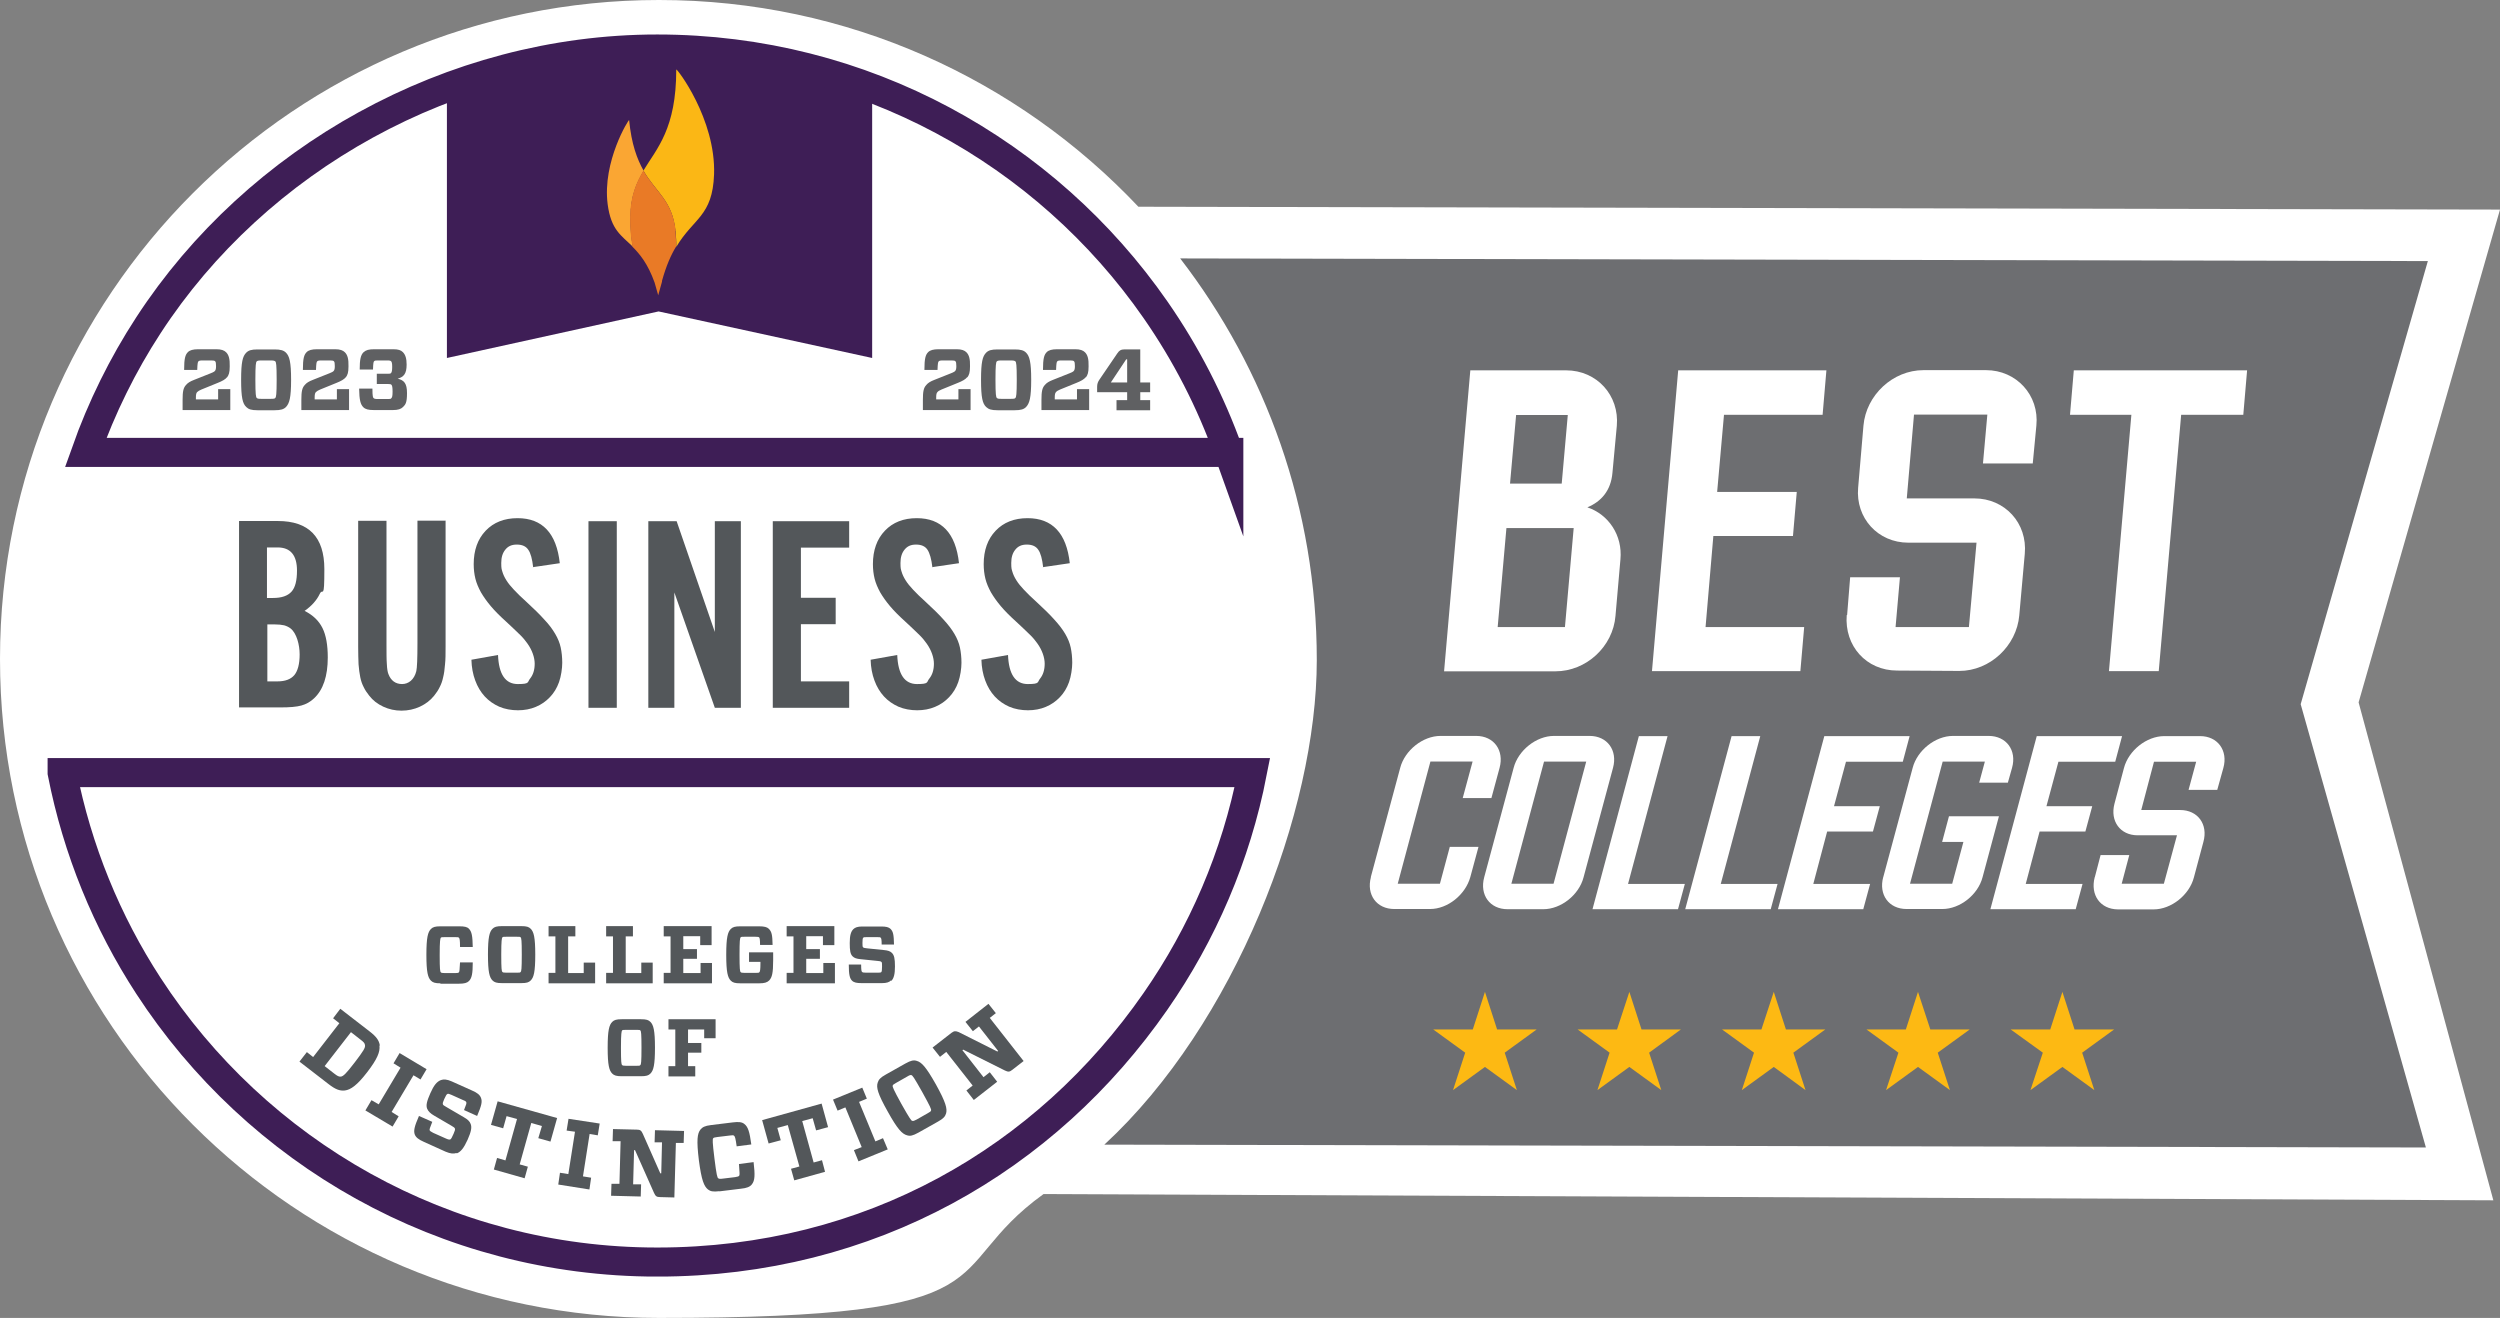 <?xml version="1.0" encoding="UTF-8"?><svg id="a" xmlns="http://www.w3.org/2000/svg" xmlns:xlink="http://www.w3.org/1999/xlink" viewBox="0 0 1315.7 693.6"><rect x="0" y="0" width="1315.7" height="693.6" fill="#808080" stroke="none"/><defs><clipPath id="b"><rect x="19.1" y="18.1" width="653.3" height="653.7" style="fill:none;"/></clipPath><clipPath id="c"><rect x="19.1" y="18.1" width="653.3" height="653.7" style="fill:none;"/></clipPath></defs><path d="m1241.3,369.6l74.4-259.3-716.6-1.5C535.8,41.8,446.2,0,346.8,0,155.3,0,0,155.3,0,346.8s155.3,346.8,346.8,346.8,145.5-24.2,202.4-65.2l763,3.3-70.9-262Z" style="fill:#fff;"/><path d="m1277.8,137.4l-656.7-1.4c45.1,58.5,71.9,131.8,71.9,211.4s-43.1,191.6-111.8,255l695.5,1.5-65.9-233.3,66.9-233.1Z" style="fill:#6d6e71;"/><polygon points="857.5 522 863.9 541.8 884.6 541.8 867.9 554 874.3 573.7 857.5 561.5 840.7 573.7 847.1 554 830.3 541.8 851 541.8 857.5 522" style="fill:#fdb913; fill-rule:evenodd;"/><polygon points="933.5 522 939.9 541.8 960.6 541.8 943.8 554 950.2 573.7 933.5 561.5 916.7 573.7 923.1 554 906.3 541.8 927 541.8 933.5 522" style="fill:#fdb913; fill-rule:evenodd;"/><polygon points="1009.4 522 1015.9 541.8 1036.6 541.8 1019.8 554 1026.2 573.7 1009.4 561.5 992.6 573.7 999.1 554 982.3 541.8 1003 541.8 1009.4 522" style="fill:#fdb913; fill-rule:evenodd;"/><polygon points="1085.4 522 1091.8 541.8 1112.6 541.8 1095.8 554 1102.2 573.7 1085.4 561.5 1068.6 573.7 1075.1 554 1058.2 541.8 1079 541.8 1085.4 522" style="fill:#fdb913; fill-rule:evenodd;"/><polygon points="781.5 522 787.9 541.8 808.7 541.8 791.9 554 798.3 573.7 781.5 561.5 764.7 573.7 771.1 554 754.3 541.8 775.1 541.8 781.5 522" style="fill:#fdb913; fill-rule:evenodd;"/><path d="m760,353.2l13.8-158.3h50.4c16.2,0,28.1,13.2,26.7,29.2l-2.3,24.7c-.8,9.5-6,15.2-13.2,18.2,11.1,3.7,18.6,14.7,17.4,27.4l-2.6,29.7c-1.3,16.2-15.4,29.2-31.6,29.2h-58.6Zm28.2-23.2h35.4l4.6-52.1h-35.4l-4.6,52.1Zm33.7-75.5l3.2-36.1h-27.2l-3.2,36.1h27.2Z" style="fill:#fff;"/><path d="m869.4,353.2l13.8-158.3h78l-2,23.4h-51.9l-3.6,40.6h41.9l-2,23.2h-41.9l-4.1,47.9h51.9l-2,23.2h-78Z" style="fill:#fff;"/><path d="m972.1,323.7l1.6-19.9h26.2l-2.3,26.2h38.6l4-44.4h-35.9c-16,0-27.8-13-26.4-28.9l2.8-32.7c1.4-16,15.4-29.2,31.6-29.2h32.9c16,0,28.1,13.2,26.5,29.2l-1.9,19.9h-26.2l2.3-25.7h-38.6l-3.8,44.1h35.6c16,0,28,13,26.5,29.2l-2.9,32.4c-1.4,16-15.4,29.2-31.6,29.2l-32.7-.2c-16.2,0-27.8-13-26.5-29.2Z" style="fill:#fff;"/><path d="m1121.8,218.3h-32.4l2-23.4h91.2l-2,23.4h-32.7l-11.8,134.9h-26.2l11.8-134.9Z" style="fill:#fff;"/><path d="m721.4,461.7l15.5-57.6c2.4-9.2,11.9-16.8,21.2-16.8h18.8c9.3,0,14.8,7.6,12.3,16.8l-4.3,15.9h-15.1l5.2-19.2h-22.2l-17.2,64.3h22.2l5.2-19.4h15.1l-4.3,15.9c-2.6,9.3-11.9,16.8-21.2,16.8h-18.8c-9.3,0-14.8-7.5-12.3-16.8Z" style="fill:#fff;"/><path d="m781.1,461.7l15.5-57.6c2.4-9.2,11.9-16.8,21.2-16.8h18.8c9.3,0,14.8,7.6,12.3,16.8l-15.5,57.6c-2.4,9.3-11.9,16.8-21.2,16.8h-18.8c-9.3,0-14.8-7.5-12.3-16.8Zm36.5,3.4l17.2-64.3h-22.2l-17.2,64.3h22.2Z" style="fill:#fff;"/><path d="m838.1,478.5l24.4-91.1h15.1l-20.8,77.8h29.9l-3.6,13.3h-44.9Z" style="fill:#fff;"/><path d="m886.9,478.5l24.4-91.1h15.1l-20.8,77.8h29.9l-3.6,13.3h-44.9Z" style="fill:#fff;"/><path d="m935.7,478.5l24.4-91.1h44.9l-3.6,13.5h-29.9l-6.3,23.4h24.1l-3.6,13.3h-24.1l-7.3,27.6h29.9l-3.6,13.3h-44.9Z" style="fill:#fff;"/><path d="m991.1,461.7l15.5-57.6c2.4-9.2,11.9-16.8,21.2-16.8h18.8c9.3,0,14.9,7.6,12.3,16.8l-2.2,7.8h-15.1l3-11.1h-22.2l-17.2,64.3h22.2l5.9-22h-11.2l3.6-13.5h26.3l-8.6,32c-2.4,9.3-11.9,16.8-21.2,16.8h-18.8c-9.3,0-14.8-7.5-12.3-16.8Z" style="fill:#fff;"/><path d="m1047.5,478.5l24.4-91.1h44.9l-3.6,13.5h-29.9l-6.3,23.4h24.1l-3.6,13.3h-24.1l-7.3,27.6h29.9l-3.6,13.3h-44.9Z" style="fill:#fff;"/><path d="m1102.5,461.5l3-11.5h15.1l-4,15.1h22.2l6.9-25.5h-20.7c-9.2,0-14.6-7.5-12.2-16.6l5-18.8c2.4-9.2,11.9-16.8,21.2-16.8h18.9c9.2,0,14.8,7.6,12.2,16.8l-3.2,11.5h-15.1l4-14.8h-22.2l-6.7,25.4h20.5c9.2,0,14.8,7.5,12.2,16.8l-5,18.7c-2.4,9.2-11.9,16.8-21.2,16.8h-18.8c-9.3-.1-14.6-7.6-12.2-16.9Z" style="fill:#fff;"/><g style="clip-path:url(#b); fill:none;"><path d="m672.4,345c0,180.4-146.3,326.7-326.7,326.7S19.1,525.4,19.1,345,165.4,18.3,345.8,18.3s326.7,146.3,326.7,326.7h0Z" style="fill:#fff;"/></g><path d="m235.2,44.3v144.1l111.4-24.5,112.4,24.5V48.4s-46-27.6-107.3-24.5c-61.3,3.1-116.5,20.4-116.5,20.4h0Z" style="fill:#3e1e56;"/><g style="clip-path:url(#c); fill:none;"><path d="m646.7,238.1c-9.6-26.9-22.6-52.1-38.6-75.1C550.5,80.1,454.5,25.8,345.9,25.8S135,83.7,78.1,171.2c-13.5,20.7-24.6,43.2-33,66.9h601.6ZM32.7,406.7c8,40.7,23.6,78.6,45.4,112.1,56.9,87.5,155.6,145.4,267.8,145.4s204.6-54.3,262.2-137.2c24.7-35.5,42.4-76.3,51-120.4H32.7Z" style="fill:none; stroke:#3e1e56; stroke-miterlimit:10; stroke-width:15.3px;"/></g><path d="m356,129.8c9-15.1,19-15.9,19.8-38,1-29.2-19.8-56.2-19.9-55.2,0,31.2-10.1,41.3-17.3,53.2,6.7,11.6,15.2,15.6,16.9,31.7.3,3.1.5,5.8.4,8.3" style="fill:#fbb715;"/><path d="m338.7,89.8c-3.4-6-6.4-14-7.6-26.6,0-.8-14.2,21.7-11.3,44.3,1.8,13.6,7.1,16.3,13.3,22.4-.9-4.3-1.4-9.5-1.3-15.8.1-11,3.2-17.9,7-24.3" style="fill:#faa633;"/><path d="m355.6,121.5c-1.8-16.1-10.3-20.1-17-31.7-3.8,6.4-6.8,13.3-7,24.3,0,6.3.4,11.5,1.3,15.8,3.8,3.8,8,8.8,11.6,18.8l1.9,6.7s1.1-3.9,1.7-6.1c.1-.4.2-.7.3-1.1,0-.2,0-.3,0-.4,2.2-7.9,4.7-13.6,7.4-18,0-2.5,0-5.2-.4-8.3" style="fill:#e97a26;"/><path d="m231.8,517.5c-2.8,0-4-.4-5-1.4-1.6-1.6-2.4-4.4-2.4-13.6s.8-12,2.4-13.6c1-1,2.2-1.4,5-1.4h9.9c2.7,0,4.2.3,5.1,1.3,1.5,1.5,1.9,3.9,2,9.6h-6.7c0-3.7-.2-4.6-.6-4.9-.3-.3-.6-.3-1.8-.3h-5.7c-1.3,0-1.7,0-2,.3-.3.4-.6,1.5-.6,9.1s.2,8.7.6,9.1c.3.3.6.4,2,.4h5.7c1.2,0,1.6-.1,1.8-.4.3-.3.4-1,.6-5.2h6.7c0,5.9-.5,8.3-2,9.8-1,1-2.5,1.4-5.2,1.4h-9.8Z" style="fill:#53575a;"/><path d="m264.4,511.5c.3.3.6.4,2,.4h5.7c1.3,0,1.7,0,1.9-.4.4-.3.6-1.5.6-9.1s-.2-8.7-.6-9.1c-.3-.3-.6-.3-1.9-.3h-5.7c-1.3,0-1.7,0-2,.3-.3.4-.6,1.5-.6,9.1s.2,8.7.6,9.1h0Zm9.9-24.1c2.9,0,4,.4,5,1.4,1.6,1.6,2.4,4.4,2.4,13.6s-.8,12-2.4,13.6c-1,1-2.1,1.4-5,1.4h-10.1c-2.8,0-4-.4-5-1.4-1.6-1.6-2.4-4.4-2.4-13.6s.8-12,2.4-13.6c1-1,2.2-1.4,5-1.4h10.1Z" style="fill:#53575a;"/><polygon points="292.3 492.8 288.7 492.8 288.7 487.4 302.8 487.4 302.8 492.8 299 492.8 299 512.1 307.2 512.1 307.2 506.6 313.2 506.6 313.2 517.5 288.7 517.5 288.7 512 292.3 512 292.3 492.8 292.3 492.8" style="fill:#53575a;"/><polygon points="322.6 492.8 319 492.8 319 487.4 333.1 487.4 333.1 492.8 329.3 492.8 329.3 512.1 337.5 512.1 337.5 506.6 343.5 506.6 343.5 517.5 319 517.5 319 512 322.6 512 322.6 492.8 322.6 492.8" style="fill:#53575a;"/><polygon points="349.3 492.8 349.3 487.4 374.5 487.4 374.5 497.4 368.5 497.4 368.5 492.7 359.6 492.7 359.6 499.5 366.8 499.5 366.8 504.6 359.6 504.6 359.6 512.1 368.7 512.1 368.7 506.8 374.7 506.8 374.7 517.5 349.3 517.5 349.3 512 352.9 512 352.9 492.8 349.3 492.8 349.3 492.8" style="fill:#53575a;"/><path d="m400,497.3c0-3-.2-3.7-.5-4-.3-.2-.6-.3-1.9-.3h-5.8c-1.3,0-1.7,0-2,.3-.4.4-.6,1.8-.6,9.2s.2,8.8.6,9.1c.3.3.6.4,2,.4h6c1.2,0,1.6,0,1.9-.4.3-.3.5-1.5.5-4.5v-.9h-6v-5h12.7v4.1c0,6.9-.6,9.1-2.1,10.7-1.1,1.1-2.6,1.5-5.2,1.5h-10c-2.8,0-4-.4-5-1.4-1.6-1.6-2.4-4.4-2.4-13.6s.8-12,2.4-13.6c1-1,2.2-1.4,5-1.4h9.9c2.7,0,4.2.4,5.1,1.3,1.5,1.5,1.9,3.1,2,8.5h-6.7Z" style="fill:#53575a;"/><polygon points="414 492.8 414 487.4 439.1 487.4 439.1 497.4 433.1 497.4 433.1 492.7 424.3 492.7 424.3 499.5 431.5 499.5 431.5 504.6 424.3 504.6 424.3 512.1 433.3 512.1 433.3 506.8 439.4 506.8 439.4 517.5 414 517.5 414 512 417.6 512 417.6 492.8 414 492.8 414 492.8" style="fill:#53575a;"/><path d="m468.9,516c-.9.9-2.3,1.4-4.7,1.4h-10.8c-2.5,0-4-.3-5-1.3-1.2-1.2-1.7-3.1-1.7-8.5h6.5c0,3,.2,3.7.5,3.9.3.3.7.4,2,.4h6c1.2,0,1.8,0,2.1-.3.3-.3.4-1.2.4-3s0-2.1-.4-2.4c-.3-.3-.9-.4-2.1-.5l-8.8-.9c-2.1-.2-3.3-.6-4.2-1.5-1.2-1.2-1.5-3-1.5-7s.6-6,1.9-7.3c.9-.9,2.3-1.4,4.6-1.4h10c2.6,0,4,.3,5,1.3,1.3,1.3,1.7,2.9,1.8,8.2h-6.5c0-2.7-.2-3.3-.5-3.6-.3-.3-.6-.3-1.8-.3h-5.6c-1.1,0-1.5,0-1.8.3-.3.3-.4,1.1-.4,2.7s0,2.1.4,2.4c.3.3.7.3,2.1.5l8.8.9c2.1.2,3.3.6,4.2,1.5,1.2,1.2,1.6,3,1.6,7.1s-.6,6.3-1.9,7.6h0Z" style="fill:#53575a;"/><path d="m327.4,560.5c.3.3.6.4,2,.4h5.7c1.3,0,1.7,0,1.9-.4.4-.3.6-1.5.6-9.1s-.2-8.7-.6-9.1c-.3-.3-.6-.3-1.9-.3h-5.7c-1.3,0-1.7,0-2,.3-.3.4-.6,1.5-.6,9.1s.2,8.7.6,9.1h0Zm9.9-24.1c2.9,0,4,.4,5,1.4,1.6,1.6,2.4,4.4,2.4,13.6s-.8,12-2.4,13.6c-1,1-2.1,1.4-5,1.4h-10.1c-2.8,0-4-.4-5-1.4-1.6-1.6-2.4-4.4-2.4-13.6s.8-12,2.4-13.6c1-1,2.2-1.4,5-1.4h10.1Z" style="fill:#53575a;"/><polygon points="351.8 541.8 351.8 536.4 376.6 536.4 376.6 546.4 370.6 546.4 370.6 541.8 362.1 541.8 362.1 548.9 369.1 548.9 369.1 554 362.1 554 362.1 561.1 365.9 561.1 365.9 566.5 351.8 566.5 351.8 561.1 355.4 561.1 355.4 541.8 351.8 541.8 351.8 541.8" style="fill:#53575a;"/><path d="m170.9,561.1l5,3.9c1.7,1.3,2.4,1.7,3.5,1.6,1.3-.2,2.7-1.5,7.3-7.5,4.6-6,5.6-7.7,5.4-9-.1-1.1-.7-1.7-2.4-3l-5-3.9-13.8,17.8h0Zm28.8-10.8c.4,3.2-1.1,7-6.4,13.9-5.3,6.9-8.7,9.3-11.8,9.7-2.7.3-5-.6-8.5-3.3l-15.4-11.9,3.9-5,3.3,2.6,13.8-17.8-3.3-2.6,3.8-5,15.4,11.9c3.5,2.7,5,4.7,5.4,7.4h0Z" style="fill:#53575a;"/><polygon points="209.8 587.5 206.6 592.9 192.3 584.4 195.5 579 199.3 581.2 210.8 561.9 207.1 559.6 210.3 554.2 224.5 562.7 221.3 568.1 217.6 565.9 206.1 585.2 209.8 587.5 209.8 587.5" style="fill:#53575a;"/><path d="m240.2,606.8c-1.4.5-3.1.4-5.7-.7l-11.5-5.2c-2.7-1.2-4.1-2.3-4.7-3.8-.7-1.9-.3-4.1,2.2-9.8l7,3.1c-1.3,3.2-1.5,4-1.4,4.4.2.4.5.7,1.9,1.4l6.5,2.9c1.3.6,1.9.7,2.4.6.5-.2,1-1.1,1.8-3,.7-1.6.9-2.2.7-2.8-.1-.4-.7-.8-1.9-1.5l-8.9-5.2c-2.1-1.2-3.2-2.3-3.8-3.7-.7-1.8-.2-3.9,1.7-8.2,1.8-4.1,3.4-6.1,5.6-6.9,1.4-.5,3.1-.4,5.6.7l10.7,4.8c2.8,1.2,4.1,2.3,4.7,3.8.8,2,.4,3.9-2,9.6l-6.9-3.1c1.2-2.9,1.4-3.7,1.2-4.1-.1-.4-.5-.7-1.8-1.2l-6-2.7c-1.2-.5-1.7-.7-2.1-.5-.5.2-.9,1-1.7,2.7-.7,1.6-.9,2.2-.7,2.8.1.4.6.7,2,1.5l8.9,5.2c2.1,1.2,3.2,2.2,3.7,3.6.7,1.8.3,4-1.6,8.3-2,4.4-3.6,6.4-5.7,7.2h0Z" style="fill:#53575a;"/><polygon points="277.8 614 276.1 620.1 259.9 615.5 261.6 609.4 266 610.7 272.1 588.9 266.6 587.4 264.8 593.8 258.4 592 261.9 579.6 293.2 588.4 289.7 600.8 283.3 599 285.2 592.6 279.6 591 273.5 612.8 277.8 614 277.8 614" style="fill:#53575a;"/><polygon points="311.1 619.8 310.2 626 293.8 623.4 294.7 617.2 299.1 617.9 302.6 595.6 298.2 595 299.2 588.8 315.6 591.3 314.6 597.5 310.3 596.8 306.8 619.1 311.1 619.8 311.1 619.8" style="fill:#53575a;"/><path d="m348.6,601.2h-4.1c0-.1.2-6.4.2-6.4l15.3.4-.2,6.3h-4.1c0-.1-.8,28.7-.8,28.7l-7.5-.2c-1.9,0-2.4-.5-3.2-2.2l-10-22.5h-.5s-.5,18-.5,18h4.2c0,.1-.2,6.4-.2,6.4l-15.6-.4.2-6.3h4.2c0,.1.6-22.4.6-22.4h-4.2c0-.1.2-6.4.2-6.4l12.5.3c1.9,0,2.4.5,3.2,2.2l9.2,20.8h.5s.4-16.4.4-16.4h0Z" style="fill:#53575a;"/><path d="m378.6,626.9c-3.3.4-4.7.1-6-.9-2.1-1.7-3.4-4.8-4.8-15.4-1.3-10.7-.8-14,.8-16.1,1.1-1.3,2.3-2,5.6-2.4l11.4-1.4c3.1-.4,4.9-.2,6.1.8,2,1.5,2.8,4.2,3.7,10.8l-7.7,1c-.6-4.3-.9-5.3-1.4-5.6-.3-.3-.8-.3-2.2-.1l-6.6.8c-1.5.2-1.9.3-2.2.7-.3.5-.4,1.8.7,10.6,1.1,8.8,1.5,10.1,2,10.4.4.3.8.4,2.3.2l6.6-.8c1.4-.2,1.8-.4,2.1-.7.3-.4.3-1.3-.1-6.2l7.7-1c.8,6.8.7,9.7-.9,11.7-1,1.3-2.7,2-5.8,2.3l-11.4,1.4h0Z" style="fill:#53575a;"/><polygon points="432.6 610.6 434.2 616.7 418 621.2 416.3 615.1 420.7 613.9 414.6 592.1 409.1 593.6 410.9 600.1 404.5 601.8 401.1 589.5 432.4 580.8 435.8 593.2 429.5 594.9 427.7 588.5 422.2 590 428.2 611.8 432.6 610.6 432.6 610.6" style="fill:#53575a;"/><polygon points="464.7 599 467.2 604.9 451.8 611.2 449.4 605.3 453.5 603.7 444.9 582.8 440.8 584.5 438.4 578.7 453.8 572.4 456.2 578.2 452.1 579.9 460.7 600.7 464.7 599 464.7 599" style="fill:#53575a;"/><path d="m480.2,589.9c.5.1.9,0,2.2-.7l5.8-3.3c1.3-.7,1.7-1,1.8-1.5.2-.6-.3-1.8-4.6-9.6-4.4-7.8-5.1-8.8-5.8-9-.4-.1-.9,0-2.2.8l-5.8,3.3c-1.4.8-1.7,1-1.8,1.5-.1.6.3,1.8,4.6,9.6,4.4,7.8,5.2,8.8,5.7,8.9h0Zm-3.7-30.2c2.9-1.6,4.3-1.9,5.9-1.4,2.6.7,4.9,3.1,10.2,12.5,5.2,9.4,6,12.7,5.3,15.2-.5,1.6-1.4,2.7-4.3,4.3l-10.3,5.8c-2.9,1.6-4.3,1.9-5.9,1.4-2.6-.7-5-3.1-10.2-12.5-5.3-9.4-6.1-12.7-5.3-15.2.5-1.6,1.4-2.7,4.3-4.3l10.3-5.8h0Z" style="fill:#53575a;"/><path d="m515.2,540.2l-3.2,2.5-3.9-4.9,12.1-9.5,3.9,4.9-3.2,2.5,17.8,22.7-5.9,4.6c-1.5,1.2-2.2,1.2-3.9.4l-22-11-.4.3,11.1,14.2,3.3-2.6,3.9,5-12.3,9.6-3.9-5,3.3-2.6-13.9-17.7-3.3,2.6-3.9-4.9,9.9-7.7c1.5-1.1,2.2-1.1,3.9-.4l20.3,10.2.4-.3-10.1-12.9h0Z" style="fill:#53575a;"/><path d="m146,358.6c4.1,0,7-1.1,8.9-3.3,1.8-2.2,2.8-5.8,2.8-10.9s-1.6-11.1-4.7-13.6c-1-.8-2.1-1.3-3.4-1.7-1.3-.3-3.1-.5-5.3-.5h-3.6v30h5.4Zm-2.3-43.9c4.5,0,7.7-1.1,9.7-3.3,2-2.2,2.9-5.9,2.9-11.1,0-8.1-3.4-12.2-10.2-12.2h-5.6v26.6h3.1Zm-18-40.5h20.5c16.3,0,24.5,8.4,24.5,25.3s-.8,9.6-2.4,13c-1.6,3.4-4.3,6.4-8,9,4.4,2.2,7.5,5.2,9.4,9,1.9,3.8,2.8,9,2.8,15.5,0,9.8-2.4,17-7.2,21.5-2,1.9-4.2,3.1-6.7,3.8-2.5.7-6.2,1-11,1h-21.8v-98.1h0Z" style="fill:#53575a;"/><path d="m234.5,274.2v66.2c0,3.6,0,6.7-.3,9.3-.2,2.6-.5,4.9-1,6.8-.4,1.9-1,3.6-1.8,5.1-.7,1.5-1.7,3-2.9,4.5-2,2.5-4.5,4.4-7.5,5.8-3,1.4-6.3,2.1-9.7,2.1s-6.6-.7-9.6-2.1c-3-1.4-5.5-3.3-7.4-5.8-1.2-1.5-2.2-3-2.9-4.5-.8-1.5-1.4-3.2-1.8-5.2-.4-2-.7-4.2-.9-6.8-.1-2.6-.2-5.6-.2-9.3v-66.2h14.9v64.6c0,4.9,0,8.5.2,10.9.1,2.4.4,4.1.8,5.1,1.3,3.5,3.8,5.3,7.2,5.3s6.4-2.3,7.5-6.8c.4-1.7.6-6.5.6-14.6v-64.6h14.9Z" style="fill:#53575a;"/><path d="m280.6,298.6c-.5-4.4-1.3-7.5-2.6-9.3-1.2-1.8-3.2-2.7-6-2.7s-4.6.9-6,2.6c-1.5,1.8-2.2,4.1-2.2,7.1s.2,3.2.6,4.6c.4,1.4,1.1,2.9,2.1,4.5,1,1.6,2.3,3.2,4,5,1.7,1.8,3.8,3.9,6.5,6.3,3.8,3.5,7,6.6,9.4,9.3,2.5,2.6,4.4,5.2,5.8,7.6,1.4,2.4,2.4,4.8,2.9,7.2.5,2.4.8,5.1.8,8s-.6,7.1-1.7,10.2c-1.1,3.1-2.7,5.7-4.8,7.9-2.1,2.2-4.5,3.9-7.4,5.1-2.8,1.2-6,1.8-9.4,1.8s-6.9-.6-9.9-1.9c-2.9-1.3-5.5-3.1-7.6-5.4-2.1-2.3-3.8-5.1-5-8.4-1.2-3.2-1.9-6.9-2-10.9l14-2.5c.4,10.2,3.9,15.3,10.4,15.3s4.9-1,6.5-2.9c1.6-2,2.4-4.6,2.4-7.8s-1.3-7.1-3.8-10.6c-.6-.8-1.1-1.5-1.6-2.1-.5-.6-1.1-1.3-1.9-2.1-.8-.8-1.8-1.8-3-2.9-1.2-1.2-2.9-2.7-4.9-4.6-3.1-2.8-5.8-5.5-7.9-8-2.1-2.5-3.8-4.9-5.2-7.3-1.3-2.4-2.3-4.7-2.9-7.1-.6-2.4-.9-5-.9-7.7,0-7.3,2.1-13.2,6.3-17.6,4.2-4.4,9.8-6.6,16.8-6.6,13,0,20.5,7.9,22.2,23.7l-14.3,2.1h0Z" style="fill:#53575a;"/><polygon points="324.6 372.5 309.7 372.5 309.7 274.3 324.6 274.3 324.6 372.5 324.6 372.5" style="fill:#53575a;"/><polygon points="376.2 372.5 354.9 311.8 354.9 372.5 341.2 372.5 341.2 274.3 356.1 274.3 376.2 332.6 376.2 274.3 389.9 274.3 389.9 372.5 376.2 372.5 376.2 372.5" style="fill:#53575a;"/><polygon points="446.9 288.2 421.5 288.2 421.5 314.6 439.8 314.6 439.8 328.5 421.5 328.5 421.5 358.6 446.9 358.6 446.9 372.5 406.7 372.5 406.7 274.3 446.9 274.3 446.9 288.2 446.9 288.2" style="fill:#53575a;"/><path d="m490.7,298.6c-.5-4.4-1.4-7.5-2.6-9.3-1.2-1.8-3.2-2.7-6-2.7s-4.6.9-6,2.6c-1.5,1.8-2.2,4.1-2.2,7.1s.2,3.2.6,4.6c.4,1.4,1.1,2.9,2.1,4.5,1,1.6,2.3,3.2,4,5,1.7,1.8,3.8,3.9,6.5,6.3,3.8,3.5,7,6.6,9.4,9.3,2.4,2.6,4.4,5.2,5.8,7.6,1.4,2.4,2.4,4.8,2.9,7.2.5,2.4.8,5.1.8,8s-.6,7.1-1.7,10.2c-1.1,3.1-2.7,5.7-4.8,7.9-2.1,2.2-4.5,3.9-7.4,5.1-2.8,1.2-6,1.8-9.4,1.8s-6.9-.6-9.9-1.9c-2.9-1.3-5.5-3.1-7.6-5.4-2.1-2.3-3.8-5.1-5-8.4-1.2-3.2-1.9-6.9-2-10.9l14-2.5c.4,10.2,3.9,15.3,10.4,15.3s4.9-1,6.5-2.9c1.6-2,2.4-4.6,2.4-7.8s-1.3-7.1-3.8-10.6c-.6-.8-1.1-1.5-1.6-2.1-.5-.6-1.1-1.3-1.9-2.1-.8-.8-1.8-1.8-3-2.9-1.2-1.2-2.9-2.7-4.9-4.6-3.1-2.8-5.8-5.5-7.9-8-2.1-2.5-3.8-4.9-5.2-7.3-1.3-2.4-2.3-4.7-2.9-7.1-.6-2.4-.9-5-.9-7.7,0-7.3,2.1-13.2,6.3-17.6,4.2-4.4,9.8-6.6,16.8-6.6,13,0,20.5,7.9,22.2,23.7l-14.3,2.1h0Z" style="fill:#53575a;"/><path d="m549,298.6c-.5-4.4-1.3-7.5-2.6-9.3-1.2-1.8-3.2-2.7-6-2.7s-4.6.9-6,2.6c-1.5,1.8-2.2,4.1-2.2,7.1s.2,3.2.6,4.6c.4,1.4,1.1,2.9,2.1,4.5,1,1.6,2.3,3.2,4,5,1.7,1.8,3.8,3.9,6.5,6.3,3.8,3.5,7,6.6,9.4,9.3,2.4,2.6,4.4,5.2,5.8,7.6,1.4,2.4,2.4,4.8,2.9,7.2.5,2.4.8,5.1.8,8s-.6,7.1-1.7,10.2c-1.1,3.1-2.7,5.7-4.8,7.9-2.1,2.2-4.5,3.9-7.4,5.1-2.8,1.2-6,1.8-9.4,1.8s-6.9-.6-9.9-1.9c-2.9-1.3-5.5-3.1-7.6-5.4-2.1-2.3-3.8-5.1-5-8.4-1.2-3.2-1.9-6.9-2-10.9l14-2.5c.4,10.2,3.9,15.3,10.4,15.3s4.9-1,6.5-2.9c1.6-2,2.4-4.6,2.4-7.8s-1.3-7.1-3.8-10.6c-.6-.8-1.1-1.5-1.6-2.1-.5-.6-1.1-1.3-1.9-2.1-.8-.8-1.8-1.8-3-2.9-1.2-1.2-2.9-2.7-4.9-4.6-3.1-2.8-5.8-5.5-7.9-8-2.1-2.5-3.8-4.9-5.2-7.3-1.3-2.4-2.3-4.7-2.9-7.1-.6-2.4-.9-5-.9-7.7,0-7.3,2.1-13.2,6.3-17.6,4.2-4.4,9.8-6.6,16.8-6.6,13,0,20.5,7.9,22.2,23.7l-14.3,2.1h0Z" style="fill:#53575a;"/><path d="m119.5,198.5c-.8,1.1-2.6,2.1-4.9,3l-8.6,3.5c-1,.4-1.8.9-2.2,1.3-.5.5-.7,1.2-.7,2.9v1h11.7v-5.4h6.4v11h-25.1v-5.4c0-4.4.4-6.3,1.8-7.8.9-1.1,2.2-1.9,4.3-2.7l8.8-3.5c1.5-.6,1.9-.9,2.2-1.3.3-.5.5-.9.5-2.4s-.1-2.2-.5-2.6c-.3-.3-.9-.4-1.9-.4h-4.9c-1.3,0-1.7.2-2,.5-.3.3-.5,1.1-.6,4.5h-6.9c0-6.1.6-8,2-9.4,1-1,2.7-1.5,5.4-1.5h9.6c2.6,0,4.1.6,5.1,1.6,1.4,1.4,2,3.5,1.9,7.4,0,3.4-.5,4.5-1.4,5.8h0Z" style="fill:#5f6062;"/><path d="m137.4,209.9h5.2c1.6,0,2-.1,2.3-.5.4-.4.7-1.6.7-9.6s-.3-9.2-.7-9.6c-.4-.3-.8-.5-2.3-.5h-5.2c-1.5,0-2,.2-2.3.5-.4.4-.7,1.6-.7,9.6s.3,9.2.7,9.6c.4.4.8.5,2.3.5h0Zm13.1-24.3c1.8,1.8,2.7,4.8,2.7,14.3s-.9,12.4-2.7,14.3c-1.2,1.2-2.7,1.7-6,1.7h-9c-3.2,0-4.7-.5-5.9-1.7-1.9-1.8-2.7-4.9-2.7-14.3s.8-12.4,2.7-14.3c1.2-1.2,2.7-1.7,5.9-1.7h9c3.2,0,4.8.5,6,1.7h0Z" style="fill:#5f6062;"/><path d="m182,198.5c-.8,1.1-2.6,2.1-4.9,3l-8.6,3.5c-1,.4-1.8.9-2.2,1.3-.5.5-.7,1.2-.7,2.9v1h11.7v-5.4h6.4v11h-25.1v-5.4c0-4.4.4-6.3,1.8-7.8.9-1.1,2.2-1.9,4.3-2.7l8.8-3.5c1.5-.6,1.9-.9,2.2-1.3.3-.5.5-.9.5-2.4s-.1-2.2-.5-2.6c-.3-.3-.9-.4-1.9-.4h-4.9c-1.3,0-1.7.2-2,.5-.3.3-.5,1.1-.6,4.5h-6.9c0-6.1.6-8,2-9.4,1-1,2.7-1.5,5.4-1.5h9.6c2.6,0,4.1.6,5.1,1.6,1.4,1.4,2,3.5,1.9,7.4,0,3.4-.5,4.5-1.4,5.8h0Z" style="fill:#5f6062;"/><path d="m191.5,185.3c1.1-1.1,2.7-1.5,5.5-1.5h10c2.6,0,4,.5,5,1.5,1.4,1.4,2,3.4,2,6.6,0,4.9-1.6,6.5-4.7,7.4h0c3.4.8,4.9,2.5,4.9,7.6s-.8,6-2.1,7.3c-1.1,1.1-2.7,1.6-5.2,1.6h-10.3c-2.7,0-4.3-.4-5.4-1.5-1.5-1.5-2.1-3.8-2.2-9.8h7c0,4.2.3,4.7.6,5,.3.3.8.5,2,.5h5.6c1,0,1.5,0,1.8-.5.4-.4.6-1.2.6-3.4s-.2-3.2-.6-3.6c-.3-.3-.7-.4-1.8-.4h-5.9v-5.4h5.7c1.1,0,1.5,0,1.8-.4.4-.4.6-1.3.6-3.2s-.2-2.6-.6-3c-.2-.2-.7-.4-1.7-.4h-5.1c-1.2,0-1.7,0-2.1.4-.3.3-.5.8-.6,4.4h-7c0-5.2.5-7.7,2.1-9.2h0Z" style="fill:#5f6062;"/><path d="m509,198.5c-.8,1.1-2.6,2.1-4.9,3l-8.6,3.5c-1,.4-1.8.9-2.1,1.3-.5.5-.7,1.2-.7,2.9v1h11.7v-5.4h6.4v11h-25.1v-5.4c0-4.4.4-6.3,1.8-7.8.9-1.1,2.2-1.9,4.3-2.7l8.8-3.5c1.5-.6,1.9-.9,2.2-1.3.3-.5.5-.9.5-2.4s-.1-2.2-.5-2.6c-.3-.3-.9-.4-1.9-.4h-4.9c-1.3,0-1.7.2-2,.5-.3.3-.5,1.1-.6,4.5h-6.9c0-6.1.6-8,2-9.4,1-1,2.7-1.5,5.4-1.5h9.6c2.6,0,4.1.6,5.1,1.6,1.4,1.4,2,3.5,1.9,7.4,0,3.4-.5,4.5-1.4,5.8h0Z" style="fill:#5f6062;"/><path d="m526.9,209.9h5.2c1.6,0,2-.1,2.3-.5.4-.4.7-1.6.7-9.6s-.3-9.2-.7-9.6c-.4-.3-.8-.5-2.3-.5h-5.2c-1.5,0-2,.2-2.3.5-.4.4-.7,1.6-.7,9.6s.3,9.2.7,9.6c.4.4.8.5,2.3.5h0Zm13.1-24.3c1.8,1.8,2.7,4.8,2.7,14.3s-.9,12.4-2.7,14.3c-1.2,1.2-2.7,1.7-6,1.7h-9c-3.3,0-4.7-.5-6-1.7-1.9-1.8-2.7-4.9-2.7-14.3s.8-12.4,2.7-14.3c1.2-1.2,2.7-1.7,6-1.7h9c3.3,0,4.8.5,6,1.7h0Z" style="fill:#5f6062;"/><path d="m571.4,198.5c-.8,1.1-2.6,2.1-4.9,3l-8.6,3.5c-1,.4-1.8.9-2.1,1.3-.5.5-.7,1.2-.7,2.9v1h11.7v-5.4h6.4v11h-25.1v-5.4c0-4.4.4-6.3,1.8-7.8.9-1.1,2.2-1.9,4.3-2.7l8.8-3.5c1.5-.6,1.9-.9,2.2-1.3.3-.5.5-.9.5-2.4s-.1-2.2-.5-2.6c-.3-.3-.9-.4-1.9-.4h-4.9c-1.3,0-1.7.2-2,.5-.3.3-.5,1.1-.6,4.5h-6.9c0-6.1.6-8,2-9.4,1-1,2.7-1.5,5.4-1.5h9.6c2.6,0,4.1.6,5.1,1.6,1.4,1.4,2,3.5,1.9,7.4,0,3.4-.5,4.5-1.4,5.8h0Z" style="fill:#5f6062;"/><path d="m593.2,189.1h-.5l-8.1,12.2h8.6v-12.2h0Zm6.9,12.2h5.2v5.1h-5.2v4.2h5.2v5.3h-17.7v-5.3h5.6v-4.2h-15.8v-2.8c0-1.6.4-2.6,1.2-3.8l9.4-13.8c1-1.5,1.9-2.1,3.5-2.1h8.6v17.5h0Z" style="fill:#5f6062;"/></svg>